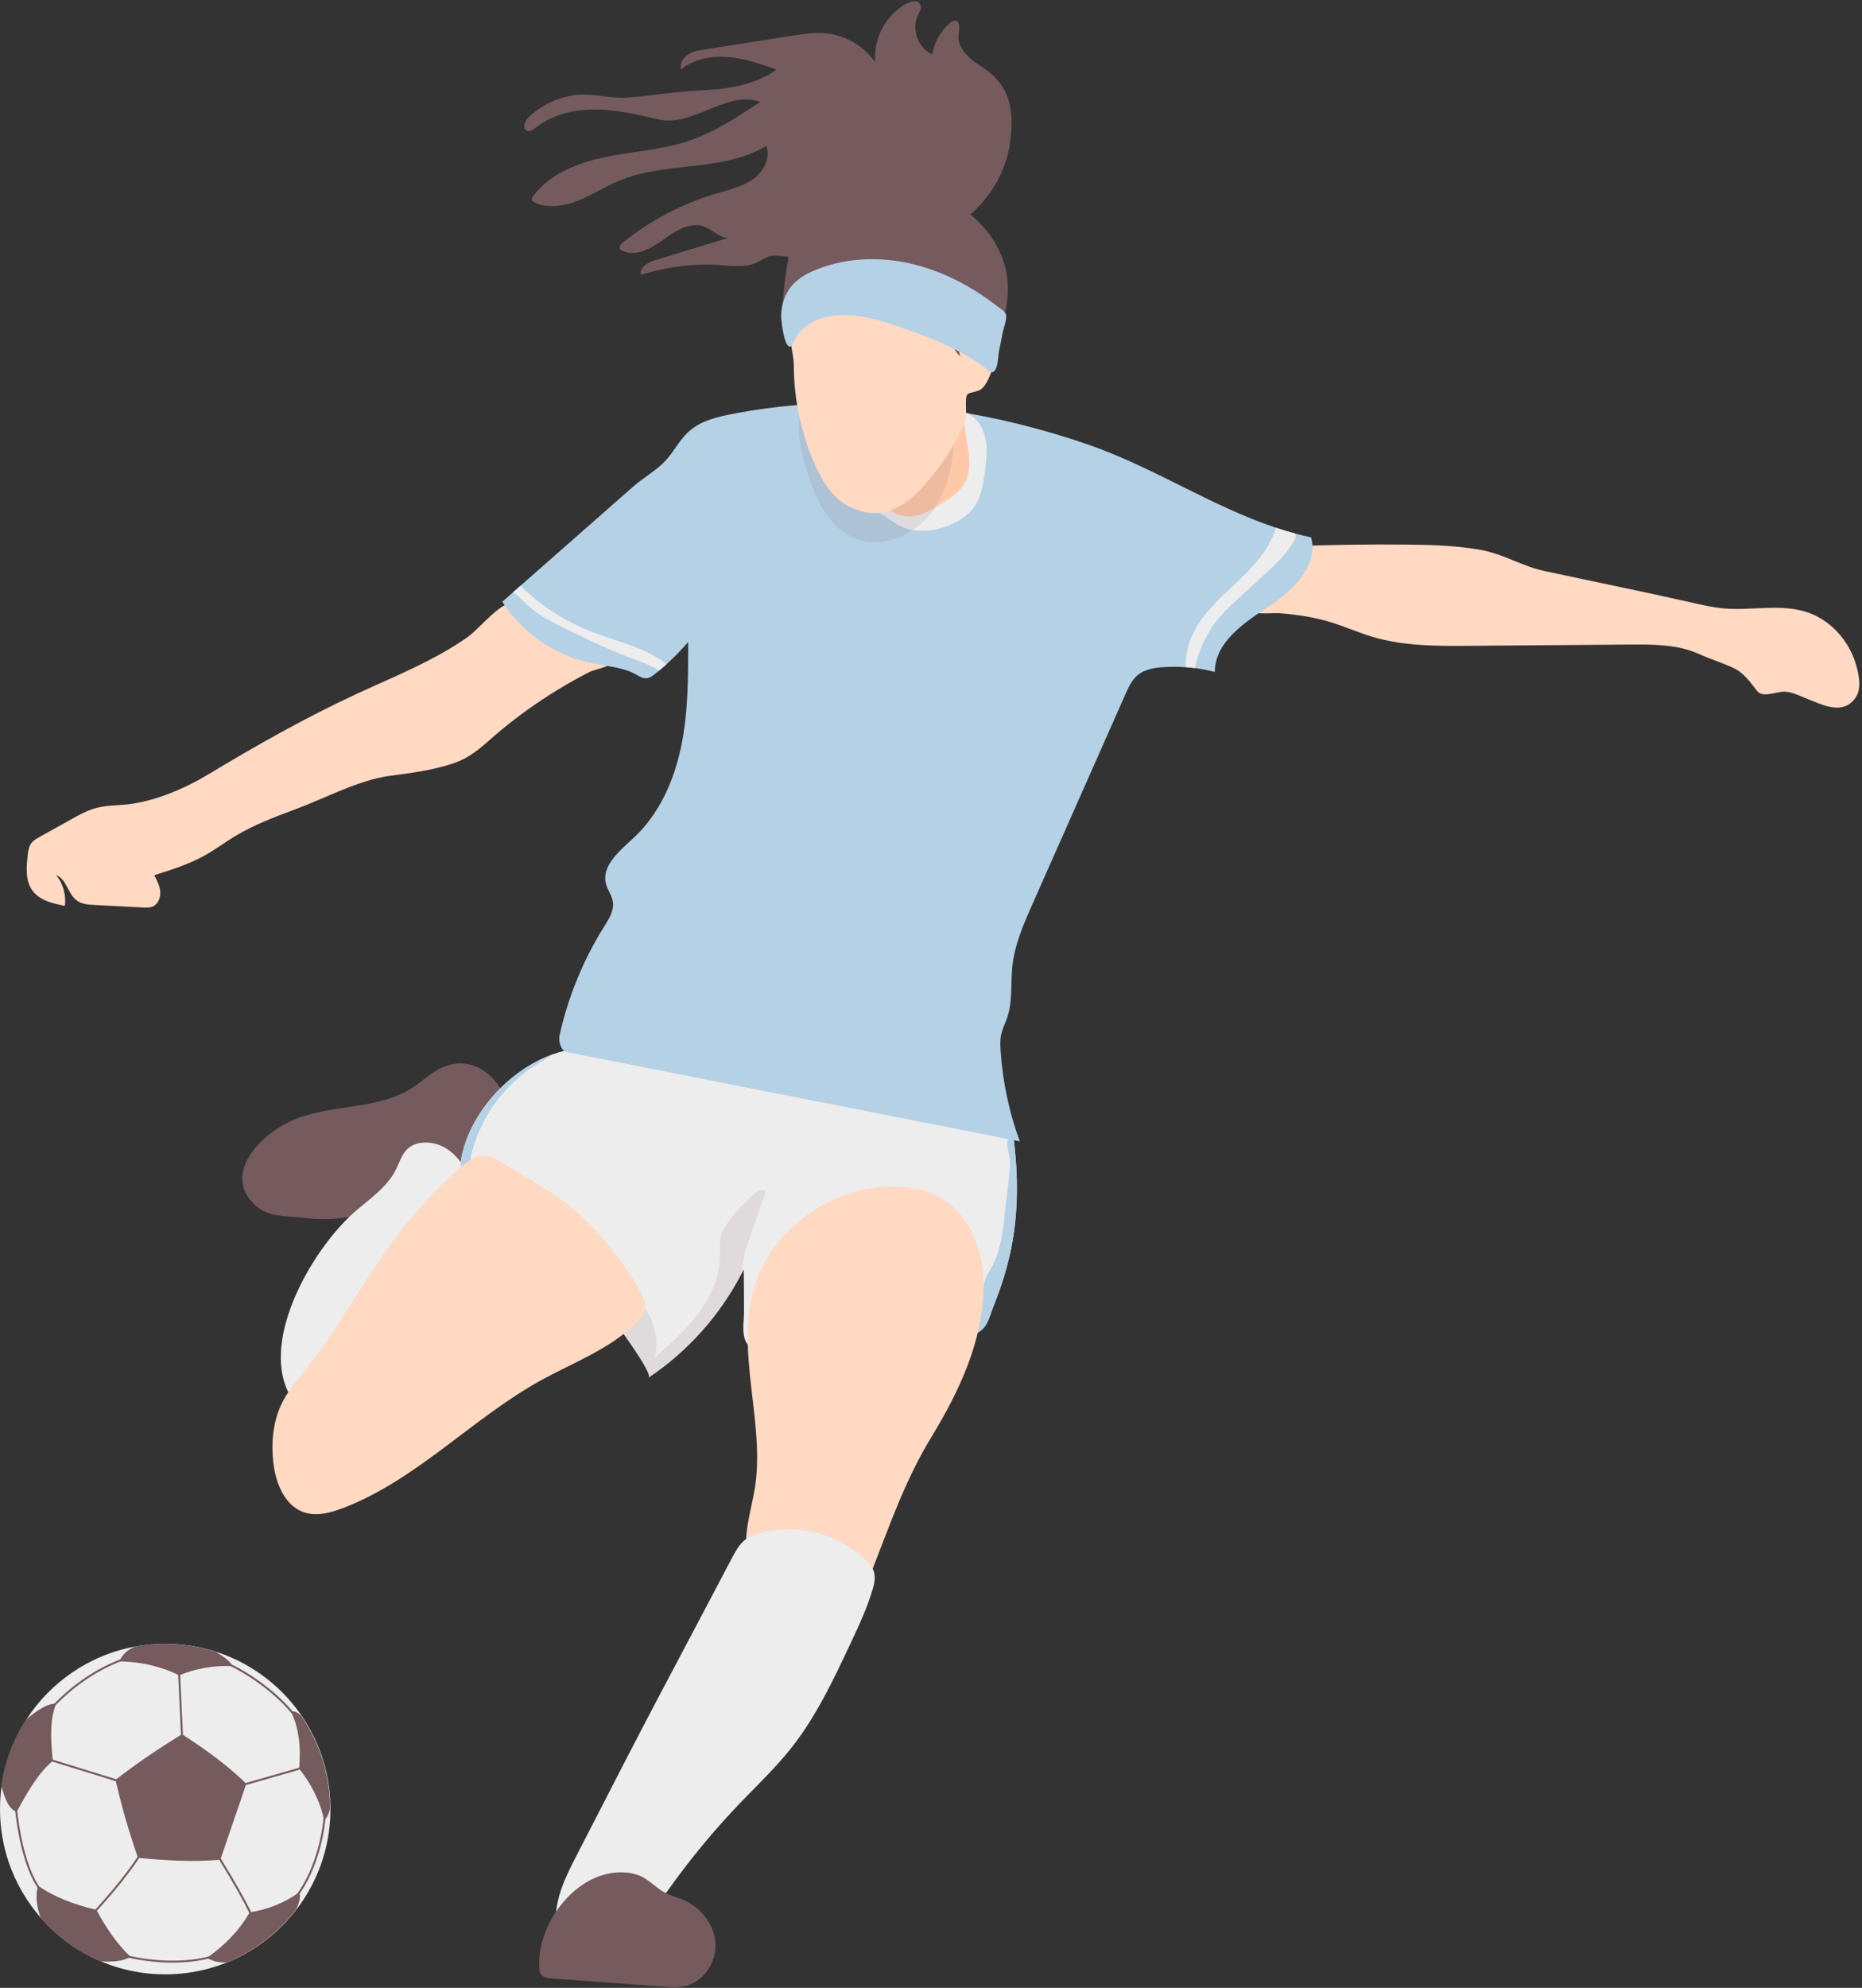 <?xml version="1.0" encoding="UTF-8"?>
<!DOCTYPE svg PUBLIC '-//W3C//DTD SVG 1.0//EN'
          'http://www.w3.org/TR/2001/REC-SVG-20010904/DTD/svg10.dtd'>
<svg height="1397.7" preserveAspectRatio="xMidYMid meet" version="1.0" viewBox="518.2 268.6 1309.8 1397.7" width="1309.8" xmlns="http://www.w3.org/2000/svg" xmlns:xlink="http://www.w3.org/1999/xlink" zoomAndPan="magnify"
><rect x="518.2" y="268.6" width="1309.8" height="1397.7" fill="#333333" stroke="none"/><g id="change1_11"
  ><path d="M830.1,1018.81c-8.09,3.3-14.41,9.77-21.73,14.53c-25.22,16.41-59.22,11.07-86.45,23.88 c-20.89,9.83-47.37,37.03-24.44,58.62c9.6,9.04,21.97,7.46,33.97,9.04c14.9,1.96,30.14,0.91,44.52-3.57 c21.05-6.55,39.97-19.82,61.75-23.18c10.41-1.61,22.02-1.21,30.07-8.01C894.57,1067.48,869.11,1002.93,830.1,1018.81z" fill="#755B5E"
  /></g
  ><g id="change2_2"
  ><path d="M767.89,1120.54c10.46-9.09,22.61-17.15,28.8-29.54c2.58-5.16,4.16-11.1,8.5-14.9 c3.45-3.02,8.21-4.19,12.8-4.13c20.62,0.26,34.67,23.8,32.47,44.31s-15.57,37.88-28.92,53.6c-17.52,20.63-35.91,40.53-55.1,59.63 c-12.17,12.12-36.38,43.26-47.37,13.54C704.61,1203.89,740.05,1144.75,767.89,1120.54z" fill="#EDEDED"
  /></g
  ><g id="change2_3"
  ><path d="M1228.67,1150.27c-2.71,12.16-6.55,24.06-11.17,35.63c-4.08,10.22-4.65,18.53-16.6,21.83 c-0.3,0.08-0.6,0.16-0.92,0.24c-11.15,2.71-22.83,1.24-34.3,1.53c-18.39,0.47-36.31,5.48-54.31,9.28c-18,3.81-36.79,6.42-54.68,2.13 c-4.5-1.08-9.14-2.75-12.09-6.32c-5.26-6.38-3.07-15.56-3.03-23.12c0.05-10.09-0.14-20.18-0.21-30.27 c-0.53,1.06-1.06,2.11-1.61,3.16c-15.23,29.26-37.92,54.61-65.35,72.94c3.5-2.34-20.9-35.6-24.17-39.65v-0.01 c-0.05-0.06-0.09-0.11-0.13-0.16c-10.48-12.67-22.42-24.03-34.45-35.2c-23.37-21.69-44.14-44.85-66.86-66.77 c-1.17-1.13-2.35-2.26-3.53-3.38c-1.12-1.06-2.27-2.19-2.76-3.65c-0.43-1.32-0.28-2.75-0.05-4.12c0.45-2.74,1.07-5.47,1.84-8.19 c8.23-28.94,34.01-56.14,63.38-66.46c10.34-3.65,21.13-5.2,31.75-3.99c56.04,6.36,110.9,20.03,167.43,24.86 c17.48,1.44,29.24,4.6,44.3,10.78c15.84,6.49,32.02,4.61,49.58,4.38c7.54-0.1,15.72,0.01,21.65,4.64 c5.44,4.24,7.56,11.08,8.68,18.06c0.35,2.06,0.59,4.14,0.81,6.16C1234.61,1099.86,1234.22,1125.39,1228.67,1150.27z" fill="#EDEDED"
  /></g
  ><g id="change3_1"
  ><path d="M875.06,693.35c-8.38,2.96-21.14,18.42-27.68,23.03c-23.82,16.8-51.19,27.6-77.5,39.75 c-36.18,16.71-70.93,36.34-105.07,56.91c-16.48,9.93-37.41,18.92-56.73,21.12c-7.42,0.84-15.01,0.64-22.23,2.56 c-6.19,1.65-11.86,4.79-17.45,7.91c-7.43,4.14-14.87,8.28-22.3,12.41c-2.18,1.22-4.44,2.49-5.92,4.5c-1.82,2.47-2.21,5.68-2.54,8.74 c-0.91,8.35-1.61,17.56,3.29,24.38c5.05,7.04,14.39,9.22,22.9,10.89c1-7.62-1.24-15.62-6.05-21.61c7.29,2.75,8.15,13.2,14.42,17.83 c3.54,2.62,8.22,2.94,12.61,3.16c11.4,0.58,22.81,1.17,34.21,1.75c2.14,0.11,4.35,0.21,6.34-0.58c3.9-1.54,5.84-6.18,5.57-10.37 c-0.27-4.19-2.26-8.04-4.21-11.76c12.14-3.83,24.38-7.69,35.49-13.89c7.36-4.1,14.12-9.18,21.33-13.53 c13.5-8.15,28.37-13.69,43.15-19.19c20.7-7.69,44.13-20.43,65.82-23.26c14.77-1.93,29.67-3.89,43.88-8.54 c14.85-4.86,22.44-13.81,34.22-23.54c12.66-10.45,26.07-20,40.09-28.54c7.01-4.27,14.17-8.29,21.47-12.05 c5.74-2.96,18.1-3.9,20.27-10.69c-6.12-2.49-13.3-3.99-19.84-5.74c-8.51-2.27-17.59-3.82-25.86-6.86 c-11.63-4.27-16.94-22.44-28.02-25.17C877.64,692.72,876.41,692.88,875.06,693.35z" fill="#FFD9C2"
  /></g
  ><g id="change3_2"
  ><path d="M1454.03,706.02c10.11,3.07,19.79,7.44,29.92,10.44c22.05,6.54,45.45,6.41,68.45,6.23 c37.42-0.29,74.83-0.59,112.25-0.88c16.57-0.13,33.75-0.14,48.84,6.7c7.56,3.43,15.52,5.89,23.08,9.3 c8.3,3.73,12.02,9.48,17.61,16.59c4.16,5.3,14.11,0.12,19.88,0.55c5.34,0.4,9.63,2.77,14.56,4.67c11,4.24,25.66,12.44,34.77-0.32 c4.62-6.47,2.42-16.66,0.27-23.85c-5.12-17.19-18.88-32.06-36.31-37.02c-18.18-5.17-37.62-0.37-56.45-2.02 c-7.4-0.65-14.68-2.3-21.92-3.94c-34.84-7.9-69.98-14.97-104.77-22.47c-15.18-3.27-28.67-11.93-44.43-14.76 c-16.69-2.99-33.74-3.52-50.66-3.7c-27.89-0.29-55.78,0.1-83.65,1.18c-3.27,0.13-6.68,0.3-9.52,1.91c-3.06,1.74-5.02,4.88-6.84,7.89 c-4.34,7.16-8.68,14.32-13.02,21.49c-1.98,3.27-4.04,6.97-3.19,10.7c1.67,7.3,19.79,4.63,25.09,5.04 C1430.19,700.7,1442.33,702.46,1454.03,706.02z" fill="#FFD9C2"
  /></g
  ><g id="change4_1"
  ><path d="M1410.2,695.38c-17.25,11.26-37.5,25.1-37.43,45.7c-4.6-1.2-9.27-2.11-13.99-2.72 c-2.1-0.26-4.21-0.48-6.33-0.62c-5.57-0.41-11.17-0.4-16.74,0.03c-5.97,0.45-12.2,1.52-16.88,5.24c-4.36,3.48-6.78,8.78-9.04,13.89 c-21.76,49.09-43.52,98.19-65.27,147.28c-6.21,14-12.49,28.28-14.16,43.5c-1.33,12.16,0.29,24.81-3.65,36.39 c-1.35,3.98-3.34,7.75-4.23,11.86c-0.83,3.82-0.67,7.78-0.41,11.69c1.46,21.66,6.01,43.11,13.48,63.5 c-106.22-20.91-212.44-41.82-318.65-62.73c-4.05-0.8-6.01-7.61-5.12-11.64c5.99-27.12,16.68-53.2,31.44-76.73 c3.36-5.35,7.09-11.24,6.08-17.48c-0.7-4.36-3.65-8.05-4.79-12.32c-3.47-12.97,9.78-23.51,19.6-32.67 c17.94-16.71,28.32-40.26,33.28-64.27c4.96-24.01,4.93-48.73,4.88-73.24c-4.75,5.53-9.86,10.75-15.27,15.61 c-1.65,1.51-3.32,2.96-5.02,4.37c-0.87,0.74-1.75,1.46-2.64,2.17c-2.05,1.65-4.36,3.33-6.98,3.32c-2.5,0-4.69-1.51-6.87-2.72 c-9.22-5.16-20.2-5.65-30.56-7.72c-25.79-5.16-49.23-21.21-63.37-43.39c2.52-2.21,5.03-4.42,7.55-6.64 c1.73-1.52,3.46-3.04,5.19-4.56c26.42-23.23,52.84-46.45,79.26-69.69c7.17-6.3,15.31-10.68,21.93-17.37 c6.87-6.93,10.75-16.18,18.46-22.46c8.26-6.73,19.06-9.31,29.52-11.32c16.73-3.22,33.53-5.4,50.35-6.61 c67.66-4.87,135.62,5.97,200.03,28.24c45.44,15.7,86.57,43.3,131.87,58.4c4.52,1.5,9.08,2.89,13.69,4.12 c3.65,0.98,7.33,1.86,11.05,2.64C1446.01,666.26,1427.45,684.13,1410.2,695.38z" fill="#B5D1E6"
  /></g
  ><g id="change2_4"
  ><path d="M1160.3,641.31c10,1.57,20.4-0.55,29.43-5.1c5.54-2.79,10.72-6.58,14.2-11.72 c4.6-6.79,5.82-15.25,6.92-23.38c1.02-7.5,2.03-15.14,0.81-22.62c-1.23-7.47-5.06-14.89-11.65-18.63 c-9.75-5.52-22.05-1.58-32.01,3.54c-6.39,3.28-12.54,7.01-18.4,11.16c-12.9,9.12-25.22,22.13-25.24,37.93 c-0.01,10.29,5.43,12.54,12.8,16.89C1145.21,634.16,1150.48,639.76,1160.3,641.31z" fill="#EDEDED"
  /></g
  ><g id="change5_1"
  ><path d="M1158.32,631.7c8.52-0.26,16.15-5.07,23.3-9.72c6.05-3.93,12.37-8.15,15.68-14.57 c4.01-7.78,2.78-17.1,1.45-25.75c-1.53-9.95-3.06-19.9-4.59-29.85c-4.66,6.11-9.31,12.23-13.97,18.34 c-13.23,17.38-31.58,34.1-42.8,52.38C1143.47,627.31,1150.12,631.96,1158.32,631.7z" fill="#FFC9A9"
  /></g
  ><g
  ><g id="change2_1"
    ><path d="M750.65,1540.61c0,22.09-6.16,42.73-16.86,60.32c-10.79,17.74-26.2,32.36-44.56,42.19 c-16.33,8.74-34.99,13.71-54.8,13.71c-11.63,0-22.86-1.71-33.46-4.89c-16.9-5.07-32.18-13.89-44.88-25.48 c-23.28-21.25-37.88-51.84-37.88-85.84c0-1.33,0.02-2.65,0.07-3.97c0.58-17.2,4.89-33.45,12.16-47.97 c14.31-28.6,40.07-50.47,71.27-59.61c10.38-3.04,21.36-4.67,32.73-4.67c8.12,0,16.05,0.83,23.7,2.42 c25.64,5.31,48.18,19.07,64.6,38.23c14.82,17.3,24.64,39,27.23,62.87C750.42,1532.09,750.65,1536.32,750.65,1540.61z" fill="#EDEDED"
    /></g
    ><g id="change1_9"
    ><path d="M556.64,1467.89c-0.15-0.02-0.29-0.08-0.41-0.19c-0.28-0.27-0.29-0.71-0.02-0.98 c13.46-14,30.71-25.52,47.33-31.6c0.36-0.13,0.76,0.05,0.89,0.41c0.13,0.36-0.05,0.76-0.41,0.89 c-16.43,6.01-33.49,17.4-46.81,31.26C557.06,1467.84,556.84,1467.91,556.64,1467.89z" fill="#755B5E"
    /></g
    ><g id="change1_21"
    ><path d="M646.14,1489.44c-0.33-0.04-0.6-0.31-0.62-0.66l-2.01-43.05c-0.02-0.38,0.28-0.71,0.66-0.73 c0.38-0.02,0.71,0.28,0.73,0.66l2.01,43.05c0.02,0.38-0.28,0.71-0.66,0.73C646.21,1489.44,646.17,1489.44,646.14,1489.44z" fill="#755B5E"
    /></g
    ><g id="change1_8"
    ><path d="M689.8,1524.04c-0.27-0.03-0.51-0.22-0.59-0.5c-0.11-0.37,0.11-0.75,0.48-0.86l40.25-11.52 c0.37-0.11,0.75,0.11,0.86,0.48c0.11,0.37-0.11,0.75-0.48,0.86l-40.25,11.52C689.98,1524.04,689.89,1524.05,689.8,1524.04z" fill="#755B5E"
    /></g
    ><g id="change1_19"
    ><path d="M724.18,1474.02c-0.17-0.02-0.34-0.1-0.46-0.25c-10.63-12.99-27.56-26.05-44.19-34.09 c-0.35-0.17-0.49-0.58-0.32-0.93s0.58-0.49,0.93-0.32c8.07,3.9,16.38,9.05,24.03,14.88c8.03,6.12,15.16,12.89,20.64,19.58 c0.24,0.3,0.2,0.73-0.1,0.98C724.54,1473.99,724.36,1474.04,724.18,1474.02z" fill="#755B5E"
    /></g
    ><g id="change1_17"
    ><path d="M585.56,1612.6c-0.14-0.02-0.28-0.07-0.39-0.18c-0.28-0.26-0.3-0.7-0.05-0.98 c13.19-14.5,23.38-27.26,30.28-37.93c0.21-0.32,0.64-0.41,0.96-0.21c0.32,0.21,0.41,0.64,0.21,0.96 c-6.94,10.73-17.18,23.55-30.42,38.11C585.99,1612.55,585.77,1612.62,585.56,1612.6z" fill="#755B5E"
    /></g
    ><g id="change1_18"
    ><path d="M624.69,1647.76c-5.63-0.61-11.29-1.56-16.82-2.84c-0.37-0.09-0.61-0.46-0.52-0.83 c0.09-0.37,0.46-0.61,0.83-0.52c19.79,4.6,41.18,4.83,57.23,0.61c0.37-0.1,0.75,0.12,0.85,0.49c0.1,0.37-0.12,0.75-0.49,0.85 C654.01,1648.61,639.43,1649.35,624.69,1647.76z" fill="#755B5E"
    /></g
    ><g id="change1_10"
    ><path d="M694.28,1614.39c-0.23-0.03-0.45-0.17-0.55-0.39c-4.39-9.18-11.49-21.73-21.71-38.37 c-0.2-0.33-0.1-0.75,0.23-0.96s0.75-0.1,0.96,0.23c10.24,16.68,17.37,29.28,21.78,38.5c0.17,0.35,0.02,0.76-0.33,0.93 C694.53,1614.38,694.4,1614.4,694.28,1614.39z" fill="#755B5E"
    /></g
    ><g id="change1_1"
    ><path d="M727.67,1601.4c-0.12-0.01-0.23-0.05-0.33-0.13c-0.31-0.22-0.38-0.66-0.16-0.97 c9.75-13.5,16.72-33.57,18.64-53.69c0.04-0.38,0.38-0.66,0.76-0.63c0.38,0.03,0.66,0.38,0.63,0.76 c-1.95,20.35-9.01,40.68-18.9,54.37C728.16,1601.33,727.91,1601.43,727.67,1601.4z" fill="#755B5E"
    /></g
    ><g id="change1_2"
    ><path d="M599.47,1520.07c14.14-11.07,29.86-21.73,46.73-32.08c17.64,11.31,33.15,22.86,45.26,34.82l-18.27,53.4 c-18.46,1.72-38.01,0.64-57.89-1.32C609.11,1557.39,603.83,1539.13,599.47,1520.07z" fill="#755B5E"
    /></g
    ><g id="change1_3"
    ><path d="M681.86,1440.09c-13.41-0.58-25.93,1.66-37.61,6.47c-12.27-6.02-26.13-9.54-42.08-9.8 c1.98-4.6,5.53-8.27,11.42-10.54c10.65-1.91,21.74-2.36,33.04-1.14c8.08,0.87,15.87,2.55,23.31,4.95 C675.44,1433.19,680.08,1436.68,681.86,1440.09z" fill="#755B5E"
    /></g
    ><g id="change1_4"
    ><path d="M750.4,1540.4c-0.84,3.62-2.21,6.42-4.22,8.07c-2.81-13.6-9.1-25.5-17.55-36.34 c1.36-15.11-0.2-28.62-5.67-39.98c2-0.53,4.24-0.06,7.09,2.83C742.94,1493.75,750.38,1516.38,750.4,1540.4z" fill="#755B5E"
    /></g
    ><g id="change1_5"
    ><path d="M726.49,1611.25c-12.63,16.48-29.52,29.36-48.82,37.17c-5.25,0.34-9.83-0.78-13.83-3.16 c11.56-8.33,22.09-18.2,29.98-32.04c12.68-1.99,24.38-6.51,34.88-14.15C729.89,1602.21,728.87,1606.4,726.49,1611.25z" fill="#755B5E"
    /></g
    ><g id="change1_6"
    ><path d="M610.05,1644.53c-5.63,3.31-13.15,3.59-21.08,3.2c-16.26-6.85-30.51-17.26-41.89-30.15 c-3.19-7.99-4.11-15.73-2.17-23.14c11.4,8.03,25.43,13.35,41.09,17.01C593.02,1624.54,600.88,1635.89,610.05,1644.53z" fill="#755B5E"
    /></g
    ><g id="change1_22"
    ><path d="M600.64,1521.31c-0.04,0-0.09-0.01-0.13-0.03l-46.97-14.5c-0.37-0.11-0.57-0.5-0.46-0.87 c0.11-0.37,0.5-0.57,0.87-0.46l46.97,14.5c0.37,0.11,0.57,0.5,0.46,0.87C601.28,1521.14,600.97,1521.34,600.64,1521.31z" fill="#755B5E"
    /></g
    ><g id="change1_20"
    ><path d="M545.36,1596.55c-0.19-0.02-0.38-0.12-0.5-0.3c-7.59-11.09-13.27-30.5-15.99-54.66 c-0.04-0.38,0.23-0.73,0.61-0.77c0.38-0.04,0.73,0.23,0.77,0.61c2.7,23.94,8.3,43.13,15.76,54.03c0.22,0.32,0.14,0.75-0.18,0.97 C545.69,1596.53,545.52,1596.57,545.36,1596.55z" fill="#755B5E"
    /></g
    ><g id="change1_7"
    ><path d="M555.39,1506.71c-9.76,8.05-17.75,21.4-25.39,35.82c-5.76-1.73-8.57-9.84-10.88-18.29 c2.42-17.04,8.45-32.74,17.23-46.39c8.09-6.96,15.48-11.64,21.33-11.29C553.2,1477.49,553.76,1491.75,555.39,1506.71z" fill="#755B5E"
    /></g
  ></g
  ><g id="change2_5"
  ><path d="M1426.98,651.39c-5.42,8.6-13.17,15.57-20.6,22.37c-5.97,5.47-11.94,10.93-17.91,16.4 c-3.51,3.21-7.01,6.42-10.22,9.92c-9.78,10.7-16.56,24.09-19.47,38.28c-2.1-0.26-4.21-0.48-6.33-0.62 c-0.9-12.08,4.18-24.41,11.45-34.33c8.5-11.61,19.81-20.78,29.99-30.94c9.39-9.37,18.13-20.15,21.83-32.8 c4.52,1.5,9.08,2.89,13.69,4.12C1430.19,646.4,1428.8,648.5,1426.98,651.39z" fill="#EDEDED"
  /></g
  ><g id="change2_6"
  ><path d="M987,735.65c-1.65,1.51-3.32,2.96-5.02,4.37c-7.91-4.55-16.83-7.52-25.41-10.86 c-14.21-5.52-27.91-12.27-41.58-19.02c-5.99-2.95-12.01-5.92-17.57-9.62c-6-3.98-10.68-8.97-15.93-13.8 c-0.8-0.73-1.64-1.18-2.38-1.68c1.73-1.52,3.46-3.04,5.19-4.56c14.51,14.2,31.94,25.41,50.9,32.7 C952.86,719.96,972.55,723.82,987,735.65z" fill="#EDEDED"
  /></g
  ><g id="change4_2"
  ><path d="M1228.67,1150.27c-2.71,12.16-6.55,24.06-11.17,35.63c-4.08,10.22-4.65,18.53-16.6,21.83 c0.69-2.01,1.45-4,2.14-6c4.35-12.62,4.18-28.09,11.11-39.25c7.56-12.17,9.42-26.24,10.84-40.24c1.21-11.93,3.21-24.06,3.67-36.04 c0.16-4-1.12-6.56-1.61-10.33c-0.2-1.55-0.71-4.69,0.4-6.05c0.21-0.25,3.61-2.82,3.61-1.38c0.35,2.06,0.59,4.14,0.81,6.16 C1234.61,1099.86,1234.22,1125.39,1228.67,1150.27z" fill="#B5D1E6"
  /></g
  ><g id="change3_3"
  ><path d="M1049.33,1314.09c-2.86,18.66-10.54,38.21-3.36,55.67c27.75-8.04,58.27-6.15,84.81,5.24 c13.31-33.99,23.79-65.05,42.64-96.04c19.56-32.15,36.39-67.63,36.71-106.01c0.26-30.8-14.65-61.67-46.39-68.26 c-42.59-8.85-88.96,15.43-108.71,53.64C1029.98,1206.79,1057.13,1263.23,1049.33,1314.09z" fill="#FFD9C2"
  /></g
  ><g id="change2_7"
  ><path d="M982.07,1460.68c-8.1,15.35-16.15,30.73-24.1,46.16c-11.35,22.06-22.71,44.12-34.06,66.17 c-6.92,13.43-13.98,27.4-14.68,42.5c11.6-14,26.37-29.18,44.47-27.53c9.96,0.91,18.6,6.88,27.32,11.78 c1.15,0.64,2.43,1.29,3.71,1.01c1.33-0.29,2.23-1.49,3.02-2.6c15.41-21.75,32.43-42.36,50.88-61.61 c12.32-12.85,25.32-25.13,36.35-39.11c17.29-21.91,29.32-47.41,41.21-72.66c5.89-12.52,11.8-25.09,15.77-38.34 c1.3-4.34,2.37-9.07,0.77-13.31c-0.94-2.48-2.71-4.55-4.55-6.46c-18.31-19-47.05-26.73-72.61-20.85 c-13.42,3.09-16.56,6.99-22.82,18.87c-6.93,13.15-13.86,26.29-20.79,39.43C1002.02,1423,992.01,1441.82,982.07,1460.68z" fill="#EDEDED"
  /></g
  ><g id="change1_12"
  ><path d="M897.55,1651.93c0.1,1.76,0.31,3.62,1.37,5.02c1.64,2.17,4.7,2.55,7.41,2.75 c26.04,1.92,52.08,3.84,78.12,5.75c5.34,0.39,10.78,0.78,15.99-0.48c13.01-3.15,21.96-17.02,21.01-30.36 c-0.95-13.35-10.69-25.23-23.04-30.38c-4.15-1.73-8.59-2.8-12.56-4.91c-5.78-3.08-10.28-8.22-16.14-11.15 c-4.66-2.33-9.97-3.14-15.18-3.09C922.56,1585.39,895.89,1621.57,897.55,1651.93z" fill="#755B5E"
  /></g
  ><g id="change4_3"
  ><path d="M907.67,1009.71c-4.52,3.06-9.37,5.67-13.97,8.63c-14.55,9.4-26.51,22.65-34.69,37.89 c-4.09,7.63-7.24,15.76-9.29,24.17c-1.21,4.94,0.74,10.68-0.93,15.11c-1.17-1.13-2.35-2.26-3.53-3.38 c-1.12-1.06-2.27-2.19-2.76-3.65c-0.43-1.32-0.28-2.75-0.05-4.12c0.45-2.74,1.07-5.47,1.84-8.19 C852.52,1047.23,878.3,1020.03,907.67,1009.71z" fill="#B5D1E6"
  /></g
  ><g id="change1_13"
  ><path d="M1056.78,1106.23c0.39,0.41-13.89,39.44-14.74,43.88c-1,5.26-1.58,9.88-2.29,14.25 c-15.23,29.26-37.92,54.61-65.35,72.94c3.5-2.34-20.9-35.6-24.17-39.65v-0.01c5.14-5.56,10.27-11.13,15.41-16.69 c11.21,10.5,16.45,26.99,13.35,42.03c10.91-9.62,21.91-19.34,30.58-31.02c8.68-11.68,14.98-25.61,15.17-40.16 c0.07-4.99-0.57-10.1,0.84-14.89c1.03-3.5,3.1-6.6,5.28-9.54c5.3-7.16,11.4-13.74,18.15-19.56 C1051.23,1105.89,1054.78,1104.09,1056.78,1106.23z" fill="#755B5E" opacity=".12"
  /></g
  ><g id="change3_4"
  ><path d="M733.4,1231.4c-5.7,7.15-11.8,14.1-16.07,22.18c-7.13,13.5-8.67,29.44-6.71,44.59 c1.81,14.04,8.21,29.46,21.66,33.86c8.71,2.85,18.22,0.31,26.8-2.93c51.94-19.61,91.02-63.12,139.63-89.94 c23.03-12.7,48.67-21.99,67.22-40.63c2.83-2.84,5.59-6.13,6.12-10.11c0.57-4.24-1.5-8.35-3.61-12.07 c-11.06-19.61-25.28-37.47-41.69-52.87c-17.09-16.02-35.95-25.2-55.27-37.39c-4.08-2.57-8.47-5.24-13.29-5.18 c-5.83,0.07-10.79,4.06-15.22,7.85c-18.24,15.58-33.45,32.73-47.82,51.97C773.26,1170.08,756.23,1202.75,733.4,1231.4z" fill="#FFD9C2"
  /></g
  ><g id="change1_14"
  ><path d="M1087.92,606.13c5.71,17.05,15.31,34.61,32.03,41.24c19.92,7.9,43.59-3.41,55.55-21.2 c11.96-17.79,14.44-40.28,13.96-61.7c-0.03-1.27-0.07-2.58-0.57-3.75c-1.44-3.39-5.79-4.21-9.46-4.54 c-26.87-2.4-53.96-3.97-80.94-3.86c-13.3,0.05-17.03-0.43-18.22,13.12C1079.13,578.49,1083.84,593.94,1087.92,606.13z" fill="#755B5E" opacity=".12"
  /></g
  ><g id="change1_15"
  ><path d="M1072.11,454.09c-1.77,11.74-4.09,24.03-2.63,35.93c2.14,17.4,23.86,22.98,37.82,29.44 c8.48,3.92,17.16,7.6,26.33,9.37c10.37,2,21.05,1.5,31.59,0.8c17.31-1.14,36.28-3.57,48-16.35c12.63-13.76,16.65-39,12.12-56.74 c-4.9-19.21-18.98-35.41-36.33-45c-16.23-8.97-33.43-11.19-51.62-12.03c-16.46-0.76-31.39,5.51-44.76,15.37 c-8.5,6.26-11.7,13.03-15.98,22.13C1074.15,442.36,1072.99,448.24,1072.11,454.09z" fill="#755B5E"
  /></g
  ><g id="change1_16"
  ><path d="M1202.17,418.19c14.49-13.14,24.48-31.39,26.77-50.81c2.16-18.25,1.01-34.9-14.24-47.47 c-4.75-3.92-10.28-6.84-14.84-10.99c-4.56-4.14-8.18-10.05-7.36-16.16c0.49-3.7,1.43-9.21-2.28-9.65c-1.42-0.17-2.73,0.75-3.81,1.68 c-6.54,5.62-11.03,13.58-12.45,22.08c-9.98-4.43-14.84-17.76-10.05-27.58c1.18-2.42,2.87-5.17,1.67-7.58 c-1.58-3.15-6.31-2.37-9.43-0.73c-14.76,7.77-23.95,24.98-22.21,41.56c-7.78-11.39-20.74-19.09-34.46-20.49 c-8.12-0.83-16.29,0.44-24.35,1.71c-20.41,3.2-40.82,6.41-61.23,9.61c-4.06,0.64-8.26,1.33-11.72,3.56 c-3.45,2.24-5.96,6.48-4.89,10.45c9.11-7.36,21.51-9.64,33.18-8.67c11.67,0.97,22.88,4.89,33.93,8.77 c-15.53,11.47-35.8,13.96-55.09,14.81c-16.91,0.75-33.46,3.83-50.16,4.93c-12.51,0.83-24.48-3.55-37.37-1.66 c-11.73,1.72-22.9,7.12-31.53,15.25c-2.87,2.7-4.98,8.33-1.31,9.76c2.13,0.83,4.34-0.82,6.13-2.24 c11.68-9.25,27.07-12.81,41.97-12.73c14.9,0.08,29.56,3.5,44.07,6.9c24.55,5.76,48.1-20.73,71.86-12.28 c-15.95,10.62-32.13,21.35-50.3,27.43c-18.7,6.26-38.68,7.33-58.01,11.25c-19.32,3.92-39.12,11.47-51.11,27.13 c-0.74,0.97-1.49,2.2-1.06,3.34c0.33,0.87,1.24,1.37,2.09,1.74c9.61,4.19,20.85,2.36,30.57-1.55s18.58-9.73,28.24-13.79 c33.04-13.85,73.23-6.1,103.9-24.61c3.13,8.44-1.97,18.09-9.26,23.36c-7.3,5.27-16.35,7.31-24.99,9.84 c-24.18,7.08-46.95,18.94-66.61,34.69c-1.45,1.16-3.03,3.06-2.04,4.64c0.34,0.55,0.93,0.89,1.51,1.17 c9.44,4.55,20.36-1.59,28.87-7.72c8.51-6.13,18.83-12.82,28.69-9.26c5.88,2.12,10.5,7.7,16.74,8.04 c-17.19,5.26-34.38,10.52-51.58,15.78c-4.93,1.51-11.06,5.14-9.44,10.03c17.69-5.3,36.27-8.02,54.7-6.78 c9.04,0.61,18.6,2.08,26.81-1.77c3.22-1.51,6.13-3.81,9.6-4.58c2.99-0.66,6.1-0.12,9.15,0.24c36.88,4.27,71.29-19.79,108.3-22.71 C1186.66,425.44,1195.53,424.2,1202.17,418.19z" fill="#755B5E"
  /></g
  ><g id="change3_5"
  ><path d="M1116.98,625.51c19.89,8.9,35.08,1.5,49.06-13.29c12.88-13.64,24.61-30.42,31.02-48.18 c1.77-4.91-0.69-15.41,1.77-18.31c0.92-1.08,7.48-1.75,9.54-3.43c2.72-2.22,4.66-5.97,5.98-9.15c2.31-5.53,4.32-11.39,3.97-17.37 c-0.35-5.98-3.54-12.14-9.08-14.43c-5.07-2.09-10.76-0.04-13.61,4.35c-1.59,2.46-4.37,11.87-1.05,14.13 c-7.32-4.98-7.45-15.67-12.15-23.17c-4.86-7.77-14.12-11.42-22.86-14.16c-10.12-3.18-20.41-5.81-30.81-7.89 c-8.98-1.79-18.27-3.17-27.24-1.35c-10.13,2.05-19.28,8.37-24.98,16.96c-6.62,9.97,0,23.82,0.04,35.23 c0.09,23.79,5.08,47.56,14.65,69.35C1096.73,607.32,1104.5,619.92,1116.98,625.51z" fill="#FFD9C2"
  /></g
  ><g id="change4_4"
  ><path d="M1067.7,490.76c0.03-7.76,2.56-15.6,7.65-21.45c4.65-5.36,11.13-8.8,17.73-11.39 c22.84-8.98,48.68-9,72.29-2.31c13.28,3.76,25.93,9.57,37.69,16.78c5.78,3.54,11.35,7.43,16.7,11.58c2.07,1.61,5.52,3.44,6.13,6.02 c0.71,3.01-1.56,8.68-2.18,11.72c-0.88,4.34-1.75,8.67-2.63,13.01c-0.75,3.71-0.77,10.85-2.81,13.97c-2.48,3.79-4.79,0.15-8.06-2.21 c-3.48-2.51-7.1-4.84-10.8-7.02c-14.89-8.78-31.12-15.01-47.42-20.63c-10.63-3.67-21.43-7.12-32.62-8.28 c-17.57-1.83-36.29,2.31-43.82,20.03c-0.3,0.71-0.68,1.53-1.44,1.69C1069.71,513.15,1067.69,493.6,1067.7,490.76z" fill="#B5D1E6"
  /></g
></svg
>
